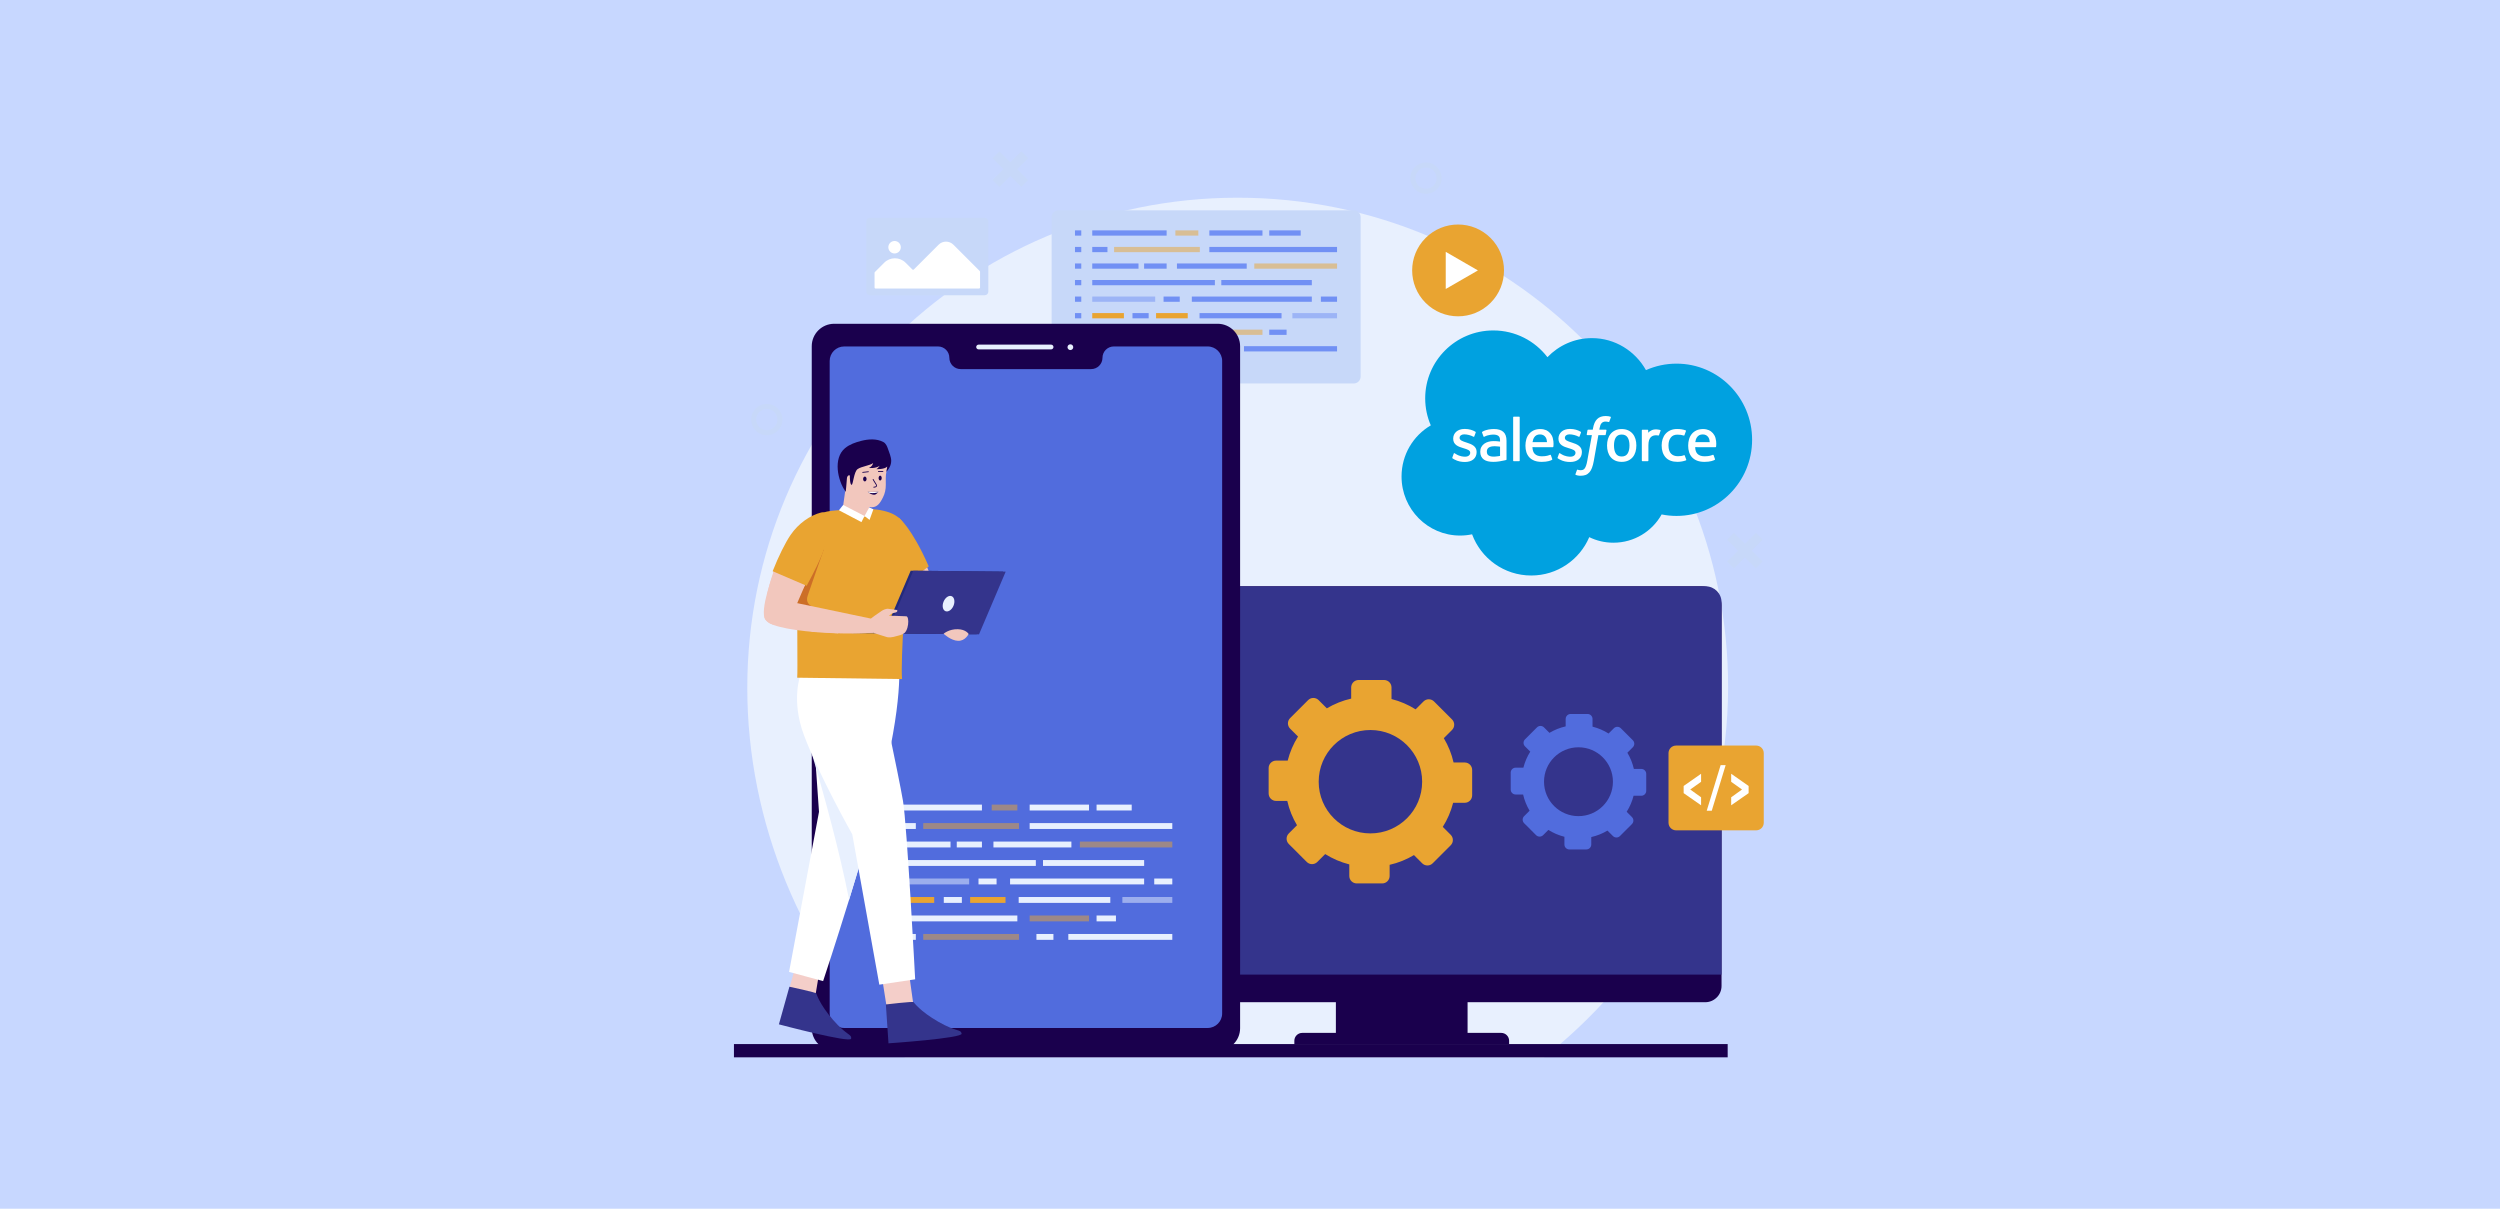 <svg width="1090" height="527" viewBox="0 0 1090 527" fill="none" xmlns="http://www.w3.org/2000/svg">
<g id="rect">
<rect width="1090" height="527" fill="#C7D7FF"/>
<g id="Frame" clip-path="url(#clip0_29_12546)">
<g id="Group">
<g id="obj">
<g id="Group_2">
<path id="Vector" d="M753.454 299.903C753.333 362.631 724.878 416.913 680.218 455.219C677.927 457.19 675.58 459.117 673.201 461H394.491C392.519 459.117 390.581 457.19 388.686 455.219C349.898 415.163 325.816 358.945 325.816 299.903C325.816 181.88 421.547 86.2 539.63 86.2C657.712 86.2 753.685 181.883 753.454 299.906V299.903Z" fill="#E8F0FE"/>
<g id="Group_3">
<path id="Vector_2" d="M639.862 435.775H582.443V451.892H639.862V435.775Z" fill="#1A004D"/>
<path id="Vector_3" d="M750.594 263.985V429.864C750.594 433.788 747.412 436.968 743.486 436.968H478.816C474.894 436.968 471.717 433.791 471.717 429.873V265.193C471.717 259.908 476.002 255.625 481.29 255.625H742.228C746.848 255.625 750.592 259.369 750.592 263.985H750.594Z" fill="#1A004D"/>
<path id="Vector_4" d="M750.59 262.582V424.918H471.709V263.852C471.709 259.312 475.393 255.63 479.936 255.63H743.635C747.477 255.63 750.59 258.743 750.59 262.582Z" fill="#34348C"/>
<path id="Vector_5" d="M742.232 259.99H480.078C477.714 259.99 475.799 261.904 475.799 264.266V416.623C475.799 418.985 477.714 420.899 480.078 420.899H742.232C744.595 420.899 746.511 418.985 746.511 416.623V264.266C746.511 261.904 744.595 259.99 742.232 259.99Z" fill="#34348C"/>
<path id="Vector_6" d="M567.775 450.34H654.532C656.432 450.34 657.974 451.881 657.974 453.779V455.382H564.334V453.779C564.334 451.881 565.876 450.34 567.775 450.34Z" fill="#1A004D"/>
</g>
<g id="Group_4">
<path id="Vector_7" d="M461.516 167.197L590.227 167.197C591.888 167.197 593.234 165.851 593.234 164.191V94.703C593.234 93.043 591.888 91.697 590.227 91.697L461.516 91.697C459.855 91.697 458.509 93.043 458.509 94.703V164.191C458.509 165.851 459.855 167.197 461.516 167.197Z" fill="#C7D8F9"/>
<g id="Group_5">
<g id="Group_6">
<path id="Vector_8" d="M508.651 100.444H476.217V102.732H508.651V100.444Z" fill="#7190F4"/>
<g id="Group_7" opacity="0.5">
<path id="Vector_9" d="M522.474 100.444H512.467V102.732H522.474V100.444Z" fill="#E9A431"/>
</g>
<path id="Vector_10" d="M471.437 100.444H468.691V102.732H471.437V100.444Z" fill="#7190F4"/>
<path id="Vector_11" d="M567.108 100.444H553.393V102.732H567.108V100.444Z" fill="#7190F4"/>
<path id="Vector_12" d="M550.44 100.444H527.277V102.732H550.44V100.444Z" fill="#7190F4"/>
</g>
<g id="Group_8">
<path id="Vector_13" d="M514.443 143.718H512.467H476.217V146.006H512.467H514.443H522.474V143.718H514.443Z" fill="#7190F4"/>
<path id="Vector_14" d="M471.437 143.718H468.691V146.006H471.437V143.718Z" fill="#7190F4"/>
<path id="Vector_15" d="M560.954 143.718H553.393V146.006H560.954V143.718Z" fill="#7190F4"/>
<g id="Group_9" opacity="0.5">
<path id="Vector_16" d="M550.44 143.718H527.277V146.006H550.44V143.718Z" fill="#E9A431"/>
</g>
</g>
<g id="Group_10">
<path id="Vector_17" d="M482.849 107.656H476.217V109.944H482.849V107.656Z" fill="#7190F4"/>
<g id="Group_11" opacity="0.5">
<path id="Vector_18" d="M523.124 107.656H485.746V109.944H523.124V107.656Z" fill="#E9A431"/>
</g>
<path id="Vector_19" d="M471.437 107.656H468.691V109.944H471.437V107.656Z" fill="#7190F4"/>
<path id="Vector_20" d="M582.953 107.656H527.277V109.944H582.953V107.656Z" fill="#7190F4"/>
</g>
<g id="Group_12">
<path id="Vector_21" d="M482.849 150.93H476.217V153.218H482.849V150.93Z" fill="#7190F4"/>
<path id="Vector_22" d="M536.558 150.93H529.926V153.218H536.558V150.93Z" fill="#7190F4"/>
<g id="Group_13" opacity="0.5">
<path id="Vector_23" d="M523.124 150.93H485.746V153.218H523.124V150.93Z" fill="#E9A431"/>
</g>
<path id="Vector_24" d="M471.437 150.93H468.691V153.218H471.437V150.93Z" fill="#7190F4"/>
<path id="Vector_25" d="M582.954 150.93H542.373V153.218H582.954V150.93Z" fill="#7190F4"/>
</g>
<g id="Group_14">
<path id="Vector_26" d="M496.39 114.867H476.217V117.155H496.39V114.867Z" fill="#7190F4"/>
<path id="Vector_27" d="M508.65 114.867H498.828V117.155H508.65V114.867Z" fill="#7190F4"/>
<path id="Vector_28" d="M471.437 114.867H468.691V117.155H471.437V114.867Z" fill="#7190F4"/>
<path id="Vector_29" d="M543.569 114.867H513.146V117.155H543.569V114.867Z" fill="#7190F4"/>
<g id="Group_15" opacity="0.5">
<path id="Vector_30" d="M582.954 114.867H546.871V117.155H582.954V114.867Z" fill="#E9A431"/>
</g>
</g>
<g id="Group_16">
<path id="Vector_31" d="M529.687 122.08H476.217V124.368H529.687V122.08Z" fill="#7190F4"/>
<path id="Vector_32" d="M471.437 122.08H468.691V124.368H471.437V122.08Z" fill="#7190F4"/>
<path id="Vector_33" d="M571.957 122.08H532.486V124.368H571.957V122.08Z" fill="#7190F4"/>
</g>
<g id="Group_17">
<g id="Group_18" opacity="0.5">
<path id="Vector_34" d="M503.665 129.292H476.217V131.58H503.665V129.292Z" fill="#7190F4"/>
</g>
<path id="Vector_35" d="M471.437 129.292H468.691V131.58H471.437V129.292Z" fill="#7190F4"/>
<path id="Vector_36" d="M571.957 129.292H519.635V131.58H571.957V129.292Z" fill="#7190F4"/>
<path id="Vector_37" d="M582.953 129.292H575.9V131.58H582.953V129.292Z" fill="#7190F4"/>
<path id="Vector_38" d="M514.365 129.292H507.312V131.58H514.365V129.292Z" fill="#7190F4"/>
</g>
<g id="Group_19">
<path id="Vector_39" d="M490.022 136.506H476.217V138.794H490.022V136.506Z" fill="#E9A431"/>
<path id="Vector_40" d="M517.854 136.506H504.049V138.794H517.854V136.506Z" fill="#E9A431"/>
<path id="Vector_41" d="M471.437 136.506H468.691V138.794H471.437V136.506Z" fill="#7190F4"/>
<path id="Vector_42" d="M558.753 136.506H522.994V138.794H558.753V136.506Z" fill="#7190F4"/>
<g id="Group_20" opacity="0.5">
<path id="Vector_43" d="M582.952 136.506H563.469V138.794H582.952V136.506Z" fill="#7190F4"/>
</g>
<path id="Vector_44" d="M500.816 136.506H493.764V138.794H500.816V136.506Z" fill="#7190F4"/>
</g>
</g>
</g>
<g id="Group_21">
<path id="Vector_45" d="M765.536 247.828L768.518 244.848L755.995 232.331L753.013 235.312L765.536 247.828Z" fill="#C7D8F9"/>
<path id="Vector_46" d="M753.014 244.849L755.996 247.83L768.519 235.313L765.537 232.333L753.014 244.849Z" fill="#C7D8F9"/>
</g>
<g id="Group_22">
<path id="Vector_47" d="M445.274 81.495L448.256 78.515L435.733 65.999L432.751 68.979L445.274 81.495Z" fill="#C7D8F9"/>
<path id="Vector_48" d="M432.753 78.516L435.734 81.497L448.257 68.98L445.275 66L432.753 78.516Z" fill="#C7D8F9"/>
</g>
<g id="Group_23">
<g id="Group_24">
<g id="Group_25">
<path id="Vector_49" d="M530.897 141.165H363.711C358.305 141.165 353.922 145.546 353.922 150.949V448.305C353.922 453.708 358.305 458.089 363.711 458.089H530.897C536.303 458.089 540.686 453.708 540.686 448.305V150.949C540.686 145.546 536.303 141.165 530.897 141.165Z" fill="#1A004D"/>
<path id="Vector_50" d="M532.857 157.379V441.872C532.857 445.365 530.022 448.197 526.529 448.197H368.079C364.574 448.197 361.738 445.363 361.738 441.872V157.379C361.738 153.887 364.574 151.055 368.079 151.055H408.978C411.706 151.055 413.918 153.266 413.918 155.992C413.918 157.355 414.471 158.591 415.365 159.482C416.26 160.377 417.493 160.929 418.859 160.929H475.743C478.472 160.929 480.682 158.718 480.682 155.992C480.682 154.629 481.235 153.394 482.13 152.5C483.024 151.605 484.258 151.053 485.624 151.053H526.534C530.039 151.053 532.862 153.887 532.862 157.377L532.857 157.379Z" fill="#516CDD"/>
</g>
<path id="Vector_51" d="M458.268 152.341H426.672C426.094 152.341 425.625 151.874 425.625 151.297C425.625 150.72 426.092 150.253 426.672 150.253H458.268C458.845 150.253 459.315 150.72 459.315 151.297C459.315 151.874 458.848 152.341 458.268 152.341Z" fill="#E8F0FE"/>
<path id="Vector_52" d="M466.682 152.625C467.375 152.625 467.937 152.063 467.937 151.37C467.937 150.677 467.375 150.115 466.682 150.115C465.988 150.115 465.426 150.677 465.426 151.37C465.426 152.063 465.988 152.625 466.682 152.625Z" fill="#E8F0FE"/>
</g>
<g id="Group_26" style="mix-blend-mode:screen">
<path id="Vector_53" d="M498.204 246.995H492.18C491.118 242.307 489.312 237.894 486.912 233.873L491.348 229.44C492.914 227.874 492.914 225.333 491.348 223.765L481.636 214.058C480.067 212.492 477.527 212.492 475.958 214.058L471.697 218.317C467.735 215.828 463.349 213.932 458.689 212.75V206.491C458.689 204.276 456.891 202.479 454.675 202.479H440.94C438.723 202.479 436.925 204.276 436.925 206.491V212.521C432.235 213.582 427.815 215.39 423.792 217.773L419.361 213.344C417.793 211.776 415.252 211.776 413.683 213.344L403.972 223.051C402.405 224.617 402.405 227.158 403.972 228.726L408.241 232.994C405.736 236.956 403.853 241.325 402.669 245.984H396.399C394.183 245.984 392.385 247.781 392.385 249.996V263.725C392.385 265.94 394.183 267.737 396.399 267.737H402.443C403.489 272.423 405.296 276.836 407.693 280.855L403.256 285.29C401.689 286.856 401.689 289.397 403.256 290.965L412.967 300.672C414.536 302.24 417.076 302.24 418.645 300.672L422.908 296.411H422.911C426.874 298.901 431.245 300.797 435.908 301.982H435.912V308.238C435.912 310.454 437.71 312.251 439.926 312.251H453.661C455.878 312.251 457.676 310.454 457.676 308.238V302.209H457.68C462.371 301.145 466.79 299.355 470.798 296.957L470.805 296.952L475.238 301.383C476.806 302.951 479.347 302.951 480.915 301.383L490.627 291.676C492.196 290.11 492.196 287.569 490.627 286.001L486.359 281.736C488.865 277.772 490.764 273.401 491.947 268.743H498.197C500.414 268.743 502.212 266.946 502.212 264.731V251.003C502.212 248.788 500.414 246.991 498.197 246.991L498.204 246.995ZM447.298 285.259C431.893 285.259 419.39 272.78 419.39 257.365C419.39 241.95 431.893 229.47 447.298 229.47C462.703 229.47 475.222 241.95 475.222 257.365C475.222 272.78 462.719 285.259 447.298 285.259Z" fill="#516CDD"/>
</g>
</g>
<g id="Group_27">
<g id="Group_28">
<path id="Vector_54" d="M428.125 350.812H391.891V353.369H428.125V350.812Z" fill="#E8F0FE"/>
<g id="Group_29" opacity="0.5">
<path id="Vector_55" d="M443.564 350.812H432.385V353.369H443.564V350.812Z" fill="#E9A431"/>
</g>
<path id="Vector_56" d="M386.549 350.812H383.482V353.369H386.549V350.812Z" fill="#E8F0FE"/>
<path id="Vector_57" d="M493.425 350.812H478.104V353.369H493.425V350.812Z" fill="#E8F0FE"/>
<path id="Vector_58" d="M474.805 350.812H448.93V353.369H474.805V350.812Z" fill="#E8F0FE"/>
</g>
<g id="Group_30">
<path id="Vector_59" d="M434.594 399.156H432.386H391.891V401.712H432.386H434.594H443.565V399.156H434.594Z" fill="#E8F0FE"/>
<path id="Vector_60" d="M386.549 399.156H383.482V401.712H386.549V399.156Z" fill="#E8F0FE"/>
<path id="Vector_61" d="M486.551 399.156H478.104V401.712H486.551V399.156Z" fill="#E8F0FE"/>
<g id="Group_31" opacity="0.5">
<path id="Vector_62" d="M474.805 399.156H448.93V401.712H474.805V399.156Z" fill="#E9A431"/>
</g>
</g>
<g id="Group_32">
<path id="Vector_63" d="M399.3 358.87H391.891V361.427H399.3V358.87Z" fill="#E8F0FE"/>
<g id="Group_33" opacity="0.5">
<path id="Vector_64" d="M444.289 358.87H402.533V361.427H444.289V358.87Z" fill="#E9A431"/>
</g>
<path id="Vector_65" d="M386.549 358.87H383.482V361.427H386.549V358.87Z" fill="#E8F0FE"/>
<path id="Vector_66" d="M511.125 358.87H448.93V361.427H511.125V358.87Z" fill="#E8F0FE"/>
</g>
<g id="Group_34">
<path id="Vector_67" d="M399.3 407.213H391.891V409.77H399.3V407.213Z" fill="#E8F0FE"/>
<path id="Vector_68" d="M459.296 407.213H451.887V409.77H459.296V407.213Z" fill="#E8F0FE"/>
<g id="Group_35" opacity="0.5">
<path id="Vector_69" d="M444.289 407.213H402.533V409.77H444.289V407.213Z" fill="#E9A431"/>
</g>
<path id="Vector_70" d="M386.549 407.213H383.482V409.77H386.549V407.213Z" fill="#E8F0FE"/>
<path id="Vector_71" d="M511.125 407.213H465.791V409.77H511.125V407.213Z" fill="#E8F0FE"/>
</g>
<g id="Group_36">
<path id="Vector_72" d="M414.428 366.927H391.891V369.484H414.428V366.927Z" fill="#E8F0FE"/>
<path id="Vector_73" d="M428.121 366.927H417.148V369.484H428.121V366.927Z" fill="#E8F0FE"/>
<path id="Vector_74" d="M386.549 366.927H383.482V369.484H386.549V366.927Z" fill="#E8F0FE"/>
<path id="Vector_75" d="M467.128 366.927H433.143V369.484H467.128V366.927Z" fill="#E8F0FE"/>
<g id="Group_37" opacity="0.5">
<path id="Vector_76" d="M511.127 366.927H470.818V369.484H511.127V366.927Z" fill="#E9A431"/>
</g>
</g>
<g id="Group_38">
<path id="Vector_77" d="M451.623 374.985H391.891V377.542H451.623V374.985Z" fill="#E8F0FE"/>
<path id="Vector_78" d="M386.549 374.985H383.482V377.542H386.549V374.985Z" fill="#E8F0FE"/>
<path id="Vector_79" d="M498.846 374.985H454.75V377.542H498.846V374.985Z" fill="#E8F0FE"/>
</g>
<g id="Group_39">
<g id="Group_40" opacity="0.5">
<path id="Vector_80" d="M422.553 383.04H391.891V385.597H422.553V383.04Z" fill="#E8F0FE"/>
</g>
<path id="Vector_81" d="M386.549 383.04H383.482V385.597H386.549V383.04Z" fill="#E8F0FE"/>
<path id="Vector_82" d="M498.844 383.04H440.393V385.597H498.844V383.04Z" fill="#E8F0FE"/>
<path id="Vector_83" d="M511.125 383.04H503.248V385.597H511.125V383.04Z" fill="#E8F0FE"/>
<path id="Vector_84" d="M434.504 383.04H426.627V385.597H434.504V383.04Z" fill="#E8F0FE"/>
</g>
<g id="Group_41">
<path id="Vector_85" d="M407.313 391.098H391.891V393.655H407.313V391.098Z" fill="#E9A431"/>
<path id="Vector_86" d="M438.403 391.098H422.98V393.655H438.403V391.098Z" fill="#E9A431"/>
<path id="Vector_87" d="M386.549 391.098H383.482V393.655H386.549V391.098Z" fill="#E8F0FE"/>
<path id="Vector_88" d="M484.091 391.098H444.146V393.655H484.091V391.098Z" fill="#E8F0FE"/>
<g id="Group_42" opacity="0.5">
<path id="Vector_89" d="M511.125 391.098H489.359V393.655H511.125V391.098Z" fill="#E8F0FE"/>
</g>
<path id="Vector_90" d="M419.369 391.098H411.492V393.655H419.369V391.098Z" fill="#E8F0FE"/>
</g>
</g>
<path id="Vector_91" d="M334.322 189.757C330.557 189.757 327.494 186.696 327.494 182.933C327.494 179.17 330.557 176.109 334.322 176.109C338.087 176.109 341.15 179.17 341.15 182.933C341.15 186.696 338.087 189.757 334.322 189.757ZM334.322 178.311C331.773 178.311 329.697 180.385 329.697 182.933C329.697 185.481 331.773 187.555 334.322 187.555C336.871 187.555 338.947 185.483 338.947 182.933C338.947 180.383 336.871 178.311 334.322 178.311Z" fill="#C7D8F9"/>
<path id="Vector_92" d="M621.726 84.493C617.961 84.493 614.898 81.433 614.898 77.669C614.898 73.906 617.961 70.845 621.726 70.845C625.492 70.845 628.554 73.906 628.554 77.669C628.554 81.433 625.492 84.493 621.726 84.493ZM621.726 73.049C619.177 73.049 617.102 75.121 617.102 77.671C617.102 80.221 619.175 82.294 621.726 82.294C624.278 82.294 626.351 80.221 626.351 77.671C626.351 75.121 624.275 73.049 621.726 73.049Z" fill="#C7D8F9"/>
<g id="Group_43">
<path id="Vector_93" d="M638.626 332.447H633.759C632.9 328.659 631.441 325.092 629.502 321.843L633.085 318.263C634.352 316.996 634.352 314.944 633.085 313.678L625.237 305.834C623.97 304.568 621.917 304.568 620.65 305.834L617.208 309.274C614.007 307.263 610.464 305.73 606.699 304.775V299.719C606.699 297.928 605.247 296.477 603.456 296.477H592.358C590.567 296.477 589.115 297.928 589.115 299.719V304.59C585.323 305.449 581.754 306.909 578.502 308.833L574.922 305.255C573.655 303.989 571.601 303.989 570.334 305.255L562.487 313.099C561.22 314.365 561.22 316.417 562.487 317.684L565.937 321.132C563.912 324.332 562.392 327.864 561.433 331.627H556.368C554.577 331.627 553.125 333.079 553.125 334.869V345.961C553.125 347.751 554.577 349.203 556.368 349.203H561.251C562.097 352.99 563.555 356.556 565.492 359.804L561.905 363.389C560.638 364.655 560.638 366.707 561.905 367.974L569.753 375.818C571.02 377.084 573.073 377.084 574.34 375.818L577.784 372.376C580.985 374.388 584.519 375.921 588.286 376.877H588.291V381.933C588.291 383.723 589.743 385.174 591.534 385.174H602.632C604.423 385.174 605.875 383.723 605.875 381.933V377.062H605.879C609.671 376.203 613.24 374.756 616.479 372.818L616.484 372.814L620.066 376.394C621.333 377.661 623.386 377.661 624.653 376.394L632.501 368.55C633.768 367.284 633.768 365.232 632.501 363.966L629.053 360.519C631.078 357.317 632.611 353.785 633.567 350.02H638.617C640.408 350.02 641.86 348.568 641.86 346.778V335.686C641.86 333.896 640.408 332.444 638.617 332.444L638.626 332.447ZM597.494 363.364C585.046 363.364 574.944 353.281 574.944 340.826C574.944 328.37 585.046 318.287 597.494 318.287C609.942 318.287 620.057 328.37 620.057 340.826C620.057 353.281 609.955 363.364 597.494 363.364Z" fill="#E9A431"/>
<path id="Vector_94" d="M715.604 335.246H712.363C711.79 332.724 710.819 330.348 709.53 328.185L711.916 325.801C712.76 324.957 712.76 323.59 711.916 322.746L706.69 317.523C705.846 316.679 704.478 316.679 703.634 317.523L701.341 319.815C699.21 318.476 696.848 317.457 694.341 316.82V313.453C694.341 312.262 693.374 311.295 692.182 311.295H684.792C683.6 311.295 682.633 312.262 682.633 313.453V316.697C680.108 317.27 677.731 318.241 675.565 319.522L673.181 317.14C672.337 316.296 670.969 316.296 670.125 317.14L664.899 322.363C664.055 323.206 664.055 324.574 664.899 325.417L667.197 327.714C665.849 329.846 664.835 332.198 664.198 334.704H660.825C659.631 334.704 658.666 335.671 658.666 336.862V344.248C658.666 345.439 659.633 346.406 660.825 346.406H664.077C664.641 348.927 665.613 351.303 666.902 353.466L664.513 355.853C663.67 356.696 663.67 358.064 664.513 358.907L669.739 364.131C670.583 364.974 671.952 364.974 672.795 364.131L675.089 361.838C677.222 363.179 679.575 364.199 682.082 364.835H682.084V368.203C682.084 369.394 683.051 370.361 684.243 370.361H691.633C692.827 370.361 693.792 369.394 693.792 368.203V364.959H693.794C696.319 364.386 698.697 363.424 700.854 362.133H700.856L703.242 364.516C704.086 365.36 705.454 365.36 706.298 364.516L711.524 359.293C712.368 358.449 712.368 357.082 711.524 356.238L709.228 353.944C710.576 351.81 711.597 349.458 712.236 346.952H715.598C716.79 346.952 717.757 345.985 717.757 344.794V337.408C717.757 336.217 716.79 335.25 715.598 335.25L715.604 335.246ZM688.211 355.835C679.923 355.835 673.194 349.119 673.194 340.826C673.194 332.532 679.923 325.816 688.211 325.816C696.5 325.816 703.238 332.532 703.238 340.826C703.238 349.119 696.509 355.835 688.211 355.835Z" fill="#516CDD"/>
</g>
<g id="Group_44">
<g id="Group_45">
<path id="Vector_95" d="M376.248 285.33C361.852 282.718 365.992 297.415 366.117 309.582C367.003 328.844 358.966 351.872 365.811 356.025C384.272 366.163 393.296 295.198 388.513 290.851C386.255 288.849 380.943 286.832 376.248 285.33Z" fill="#F4CEC9"/>
<g id="Group_46">
<path id="Vector_96" d="M372.451 353.155C360.585 340.502 348.013 406.751 347.881 426.05C347.749 445.347 354.301 433.535 363.187 404.427C372.072 375.32 377.12 358.134 372.451 353.155Z" fill="#F4CEC9"/>
<path id="Vector_97" d="M346.153 423.769L344.271 430.606L355.649 433.249L356.77 426.482L346.153 423.769Z" fill="#F4CEC9"/>
<path id="Vector_98" d="M355.928 433.159C355.928 433.159 357.202 437.768 363.221 444.68C369.24 451.593 371.377 450.813 371.104 452.865C370.831 454.92 339.598 446.616 339.598 446.616L344.185 430.212C344.185 430.212 356.018 432.725 355.928 433.159Z" fill="#34348C"/>
</g>
<path id="Vector_99" d="M344.033 423.751L358.885 427.755C358.885 427.755 358.907 427.702 358.927 427.607C359.476 425.964 364.429 411.003 370.205 392.272C372.946 383.402 375.866 373.688 378.584 364.144C380.576 357.17 382.464 350.29 384.097 343.884C385.194 339.575 386.172 335.477 386.996 331.727C394.481 297.666 391.559 285.193 391.559 285.193L352.802 292.295L354.532 317.148L354.596 318.159L355.375 329.359L355.743 334.68L357.083 353.979L344.033 423.753V423.751Z" fill="white"/>
<path id="Vector_100" d="M354.078 329.073C354.078 329.073 354.71 331.139 355.744 334.677C358.916 345.58 365.925 370.466 370.206 392.274C372.947 383.404 375.866 373.69 378.585 364.146C373.22 351.935 364.165 331.055 363.596 331.055C362.995 331.055 357.841 329.916 355.374 329.359C354.583 329.19 354.078 329.075 354.078 329.075V329.073Z" fill="#E8F0FE"/>
</g>
<g id="Group_47">
<path id="Vector_101" d="M358.631 295.306C344.618 299.556 355.211 310.67 361.05 321.374C370.903 338.011 374.604 362.041 382.637 362.598C403.801 363.153 378.416 296.263 372.121 294.599C369.173 293.857 363.506 294.495 358.631 295.306Z" fill="#F4CEC9"/>
<g id="Group_48">
<path id="Vector_102" d="M386.38 352.552C370.931 344.428 381.143 410.974 387.457 429.224C394.979 450.965 396.186 437.858 394.723 403.903C393.417 373.585 392.458 355.747 386.38 352.552Z" fill="#F4CEC9"/>
<path id="Vector_103" d="M384.705 427.14L386.457 438.283L398.105 437.116L396.554 425.98L384.705 427.14Z" fill="#F4CEC9"/>
<path id="Vector_104" d="M398.338 436.942C398.338 436.942 401.081 440.879 409.083 445.468C417.085 450.056 418.848 448.631 419.275 450.657C419.703 452.683 387.377 454.891 387.377 454.891L386.242 437.939C386.242 437.939 398.278 436.504 398.338 436.944V436.942Z" fill="#34348C"/>
</g>
<path id="Vector_105" d="M349.064 294.052C349.064 294.052 344.739 305.072 350.509 320.489C357.108 338.115 371.59 363.756 371.59 363.756L383.384 429.314L399.009 426.984C399.009 426.984 395.471 359.68 393.702 349.189C391.932 338.701 382.498 294.414 382.498 294.414L349.062 294.052H349.064Z" fill="white"/>
</g>
<g id="Group_49">
<path id="Vector_106" d="M388.187 224.641C396.799 224.573 414.11 266.898 408.17 268.034C400.375 274.004 374.388 227.531 388.187 224.641Z" fill="#F2C7BD"/>
<path id="Vector_107" d="M391.837 225.672C391.837 225.672 397.554 230.061 404.926 246.944L390.306 257.737L380.18 246.156L391.837 225.672Z" fill="#E9A431"/>
<g id="Group_50">
<path id="Vector_108" d="M366.916 225.434L373.999 230.682L379.001 226.172L378.963 219.411L368.861 211.587L368.692 212.794L368.187 216.39L366.916 225.434Z" fill="#F2C7BD"/>
<g id="Group_51" style="mix-blend-mode:multiply" opacity="0.5">
<path id="Vector_109" d="M368.555 214.034C371.34 219.484 377.729 222.138 378.98 222.512L378.972 221.094L369.551 212.84C369.551 212.84 369.183 212.794 368.691 212.794L368.555 214.034Z" fill="#F2C7BD"/>
</g>
<path id="Vector_110" d="M368.005 213.012C368.005 213.012 369.891 217.154 374.238 219.242C376.278 220.222 378.591 221.552 380.94 221.076C383.013 220.658 384.097 218.585 384.974 216.87C385.827 215.199 386.217 213.318 386.208 211.444C386.199 209.422 386.08 207.467 386.505 205.476C386.84 203.904 387.331 201.937 386.384 200.477C385.155 198.586 375.648 196.278 375.648 196.278L370.076 199.389L365.865 202.206L368.005 213.007V213.012Z" fill="#F2C7BD"/>
<g id="Group_52">
<g id="Group_53">
<path id="Vector_111" d="M384.426 208.451C384.421 209.035 384.113 209.506 383.738 209.504C383.364 209.502 383.064 209.024 383.068 208.44C383.071 208.147 383.15 207.885 383.273 207.694C383.397 207.504 383.569 207.386 383.756 207.388C384.13 207.39 384.43 207.868 384.426 208.451Z" fill="#1A004D"/>
<path id="Vector_112" d="M377.822 208.846C377.818 209.429 377.476 209.9 377.057 209.896C376.641 209.892 376.306 209.416 376.311 208.832C376.313 208.54 376.399 208.277 376.538 208.086C376.676 207.896 376.866 207.78 377.075 207.78C377.492 207.784 377.826 208.26 377.822 208.843V208.846Z" fill="#1A004D"/>
</g>
<path id="Vector_113" d="M376.143 206.139C376.143 206.139 376.157 206.139 376.165 206.139L378.64 205.866C378.743 205.855 378.818 205.76 378.807 205.657C378.796 205.553 378.701 205.479 378.598 205.49L376.124 205.763C376.02 205.774 375.945 205.868 375.956 205.972C375.967 206.069 376.049 206.141 376.143 206.141V206.139Z" fill="#1A004D"/>
<path id="Vector_114" d="M382.983 205.771H382.985L384.959 205.738C385.065 205.738 385.149 205.65 385.146 205.545C385.146 205.441 385.054 205.364 384.952 205.357L382.978 205.39C382.873 205.39 382.789 205.479 382.791 205.584C382.791 205.688 382.877 205.771 382.981 205.771H382.983Z" fill="#1A004D"/>
<path id="Vector_115" d="M380.951 212.605H380.957C381.68 212.58 382.112 212.4 382.279 212.05C382.528 211.528 382.037 210.878 381.876 210.662C381.607 210.305 380.847 208.951 380.841 208.938C380.79 208.845 380.673 208.815 380.583 208.865C380.492 208.916 380.459 209.033 380.51 209.123C380.543 209.18 381.292 210.513 381.574 210.889C382 211.453 382.006 211.741 381.938 211.884C381.841 212.089 381.497 212.206 380.946 212.224C380.843 212.228 380.759 212.314 380.763 212.42C380.768 212.521 380.852 212.602 380.953 212.602L380.951 212.605Z" fill="#1A004D"/>
<path id="Vector_116" d="M378.291 214.399C378.291 214.399 378.496 214.609 378.842 214.855C379.351 215.223 380.166 215.679 381.116 215.716C381.794 215.747 382.455 215.067 382.786 214.67C382.922 214.503 383.002 214.386 383.002 214.386C383.002 214.386 382.565 214.417 381.942 214.448C381.265 214.479 380.371 214.505 379.589 214.494C379.08 214.488 378.617 214.457 378.291 214.404V214.399Z" fill="#1A004D"/>
<path id="Vector_117" d="M378.291 214.399C378.291 214.399 378.496 214.609 378.842 214.855C380.801 215.232 382.334 214.818 382.786 214.67C382.922 214.503 383.002 214.386 383.002 214.386C383.002 214.386 382.565 214.417 381.942 214.448C381.265 214.479 380.371 214.505 379.589 214.494C379.08 214.488 378.617 214.457 378.291 214.404V214.399Z" fill="white"/>
</g>
<path id="Vector_118" d="M380.68 201.889C380.68 201.889 380.402 203.378 378.844 204.034C378.844 204.034 381.788 204.38 383.553 203.065C383.553 203.065 382.722 204.344 382.03 204.554C382.03 204.554 385.701 204.728 386.877 203.378L386.461 205.696C386.461 205.696 388.607 203.552 388.572 200.955C388.548 199.114 387.719 197.423 387.155 195.708C386.785 194.582 386.241 193.309 385.137 192.722C382.196 191.156 378.622 191.42 375.496 192.219C373.008 192.856 370.444 193.726 368.441 195.39C363.129 199.81 365.18 209.572 368.745 214.461C368.745 214.461 369.185 209.986 369.254 208.601C369.322 207.218 370.569 206.87 370.534 207.529C370.499 208.187 370.607 211.418 371.298 211.382C371.99 211.347 372.259 205.696 373.922 204.521C375.584 203.345 379.329 202.997 380.678 201.889H380.68Z" fill="#1A004D"/>
</g>
<path id="Vector_119" d="M347.574 295.475L393.287 296.072C392.604 286.526 395.14 255.26 395.453 246.733C395.449 246.724 395.453 246.72 395.453 246.713C395.462 246.414 395.473 246.112 395.482 245.817C395.709 238.929 395.667 233.313 395.083 231.226C394.27 228.319 392.919 226.192 390.258 224.606C387.372 222.888 383.313 222.173 380.044 221.97C378.719 229.446 368.388 222.184 368.388 222.184C368.388 222.184 365.921 222.441 364.145 222.565C359.976 222.847 352.814 224.245 351.41 230.429C350.732 233.419 349.956 241.219 349.13 250.041C348.667 255.02 348.194 260.333 347.715 265.295C347.427 268.263 347.852 292.901 347.572 295.471L347.574 295.475Z" fill="#E9A431"/>
<g id="Group_54">
<path id="Vector_120" d="M414.399 274.343L371.107 273.912L371.086 276.024L414.378 276.454L414.399 274.343Z" fill="#444A7C"/>
<path id="Vector_121" d="M425.712 276.557L385.426 276.16L397.063 248.823L437.347 249.222L425.712 276.557Z" fill="#232A7C"/>
<path id="Vector_122" d="M426.849 276.568L386.562 276.171L398.2 248.834L438.484 249.233L426.849 276.568Z" fill="#34348C"/>
<path id="Vector_123" d="M415.736 264.097C414.991 265.903 413.416 266.966 412.217 266.473C411.019 265.98 410.655 264.115 411.4 262.309C412.145 260.503 413.72 259.439 414.919 259.933C416.115 260.426 416.481 262.291 415.736 264.097Z" fill="#E8F0FE"/>
</g>
<path id="Vector_124" d="M378.989 221.239L376.938 224.983L379.123 226.685L380.791 222.065" fill="white"/>
<path id="Vector_125" d="M376.938 224.983L367.614 220.16L365.768 222.477L375.596 227.643L376.938 224.983Z" fill="white"/>
<path id="Vector_126" d="M359.211 239.442C359.211 239.442 352.874 257.497 352.162 259.677C351.451 261.855 351.863 263.626 355.093 264.976C358.323 266.325 350.039 268.869 349.875 268.387C349.712 267.904 338.943 258.625 339.584 258.056C340.225 257.488 359.211 239.442 359.211 239.442Z" fill="#CC6E27"/>
<path id="Vector_127" d="M356.273 227.586C362.048 233.972 341.247 275.759 336.448 272.08C326.805 270.225 344.942 219.2 356.273 227.586Z" fill="#F2C7BD"/>
<path id="Vector_128" d="M337.61 248.968C337.61 248.968 330.78 266.403 333.783 270.25C336.786 274.099 365.384 276.143 365.384 276.143L366.562 268.292C366.562 268.292 346.674 263.533 346.612 263.231C346.55 262.93 351.395 254.326 351.395 254.326L337.607 248.968H337.61Z" fill="#F2C7BD"/>
<path id="Vector_129" d="M333.18 268.29C333.207 269.664 334.064 270.904 335.26 271.584C344.619 276.896 385.904 277.338 384.727 274.445C384.773 272.227 332.982 257.944 333.18 268.29Z" fill="#F2C7BD"/>
<path id="Vector_130" d="M379.705 269.706L347.584 262.974L351.157 254.689L337.297 249.193L334.512 268.114L354.372 275.539L380.797 275.944L380.804 269.686L379.705 269.706Z" fill="#F2C7BD"/>
<path id="Vector_131" d="M393.619 276.435L392.248 276.977C390.281 277.437 388.836 278.162 386.831 277.812L386.141 277.6L380.798 275.942L380.492 270.177L379.703 269.704L381.386 268.435L381.404 268.424L384.42 266.352C385.198 265.837 386.081 265.495 387.007 265.401L391.118 265.962C391.118 265.962 391.896 266.964 389.56 267.253C388.948 267.33 388.179 267.937 387.589 268.475L388.626 268.484L389.917 268.499L395.163 268.702C396.62 268.827 396.245 275.57 393.617 276.433L393.619 276.435Z" fill="#F2C7BD"/>
<path id="Vector_132" d="M351.703 255.412V255.403C354.609 250.039 358.257 242.932 359.214 239.446C359.214 239.446 365.583 226.165 360.778 224.009C360.135 223.723 358.78 223.258 358.121 223.426C353.223 224.644 348.125 228.215 344.703 233.223C342.418 236.555 339.389 242.657 336.884 249.037C336.884 249.037 336.875 249.045 336.875 249.054L351.705 255.412H351.703Z" fill="#E9A431"/>
<path id="Vector_133" d="M411.422 276.305C411.422 276.305 414.52 279.303 417.717 279.402C420.914 279.501 422.313 276.405 422.313 276.405C422.313 276.405 421.187 274.425 417.615 274.332C413.744 274.233 411.42 276.305 411.42 276.305H411.422Z" fill="#F2C7BD"/>
</g>
</g>
<path id="Vector_134" d="M753.267 455.219H320V461H753.267V455.219Z" fill="#1A004D"/>
<g id="Group_55">
<path id="Vector_135" d="M765.686 325.061H730.782C728.952 325.061 727.469 326.543 727.469 328.373V358.716C727.469 360.545 728.952 362.028 730.782 362.028H765.686C767.516 362.028 769 360.545 769 358.716V328.373C769 326.543 767.516 325.061 765.686 325.061Z" fill="#E9A431"/>
<g id="Group_56">
<path id="Vector_136" d="M741.674 351.107L734.07 345.809V342.68L741.674 337.357V340.87L736.948 344.226L741.674 347.617V351.105V351.107Z" fill="white"/>
<path id="Vector_137" d="M744.133 353.481L750.19 333.607H752.384L746.327 353.481H744.133Z" fill="white"/>
<path id="Vector_138" d="M754.795 351.107V347.619L759.521 344.228L754.795 340.872V337.359L762.398 342.682V345.811L754.795 351.109V351.107Z" fill="white"/>
</g>
</g>
<g id="Group_57">
<path id="Vector_139" d="M649.881 132.051C657.699 124.236 657.699 111.566 649.881 103.751C642.062 95.936 629.386 95.936 621.567 103.751C613.748 111.566 613.748 124.236 621.567 132.051C629.386 139.865 642.062 139.865 649.881 132.051Z" fill="#E9A431"/>
<path id="Vector_140" d="M644.368 117.902L630.342 109.807V125.995L644.368 117.902Z" fill="white"/>
</g>
<g id="Group_58">
<path id="Vector_141" d="M429.334 94.954H379.279C378.407 94.954 377.701 95.659 377.701 96.53V127.149C377.701 128.02 378.407 128.725 379.279 128.725H429.334C430.205 128.725 430.912 128.02 430.912 127.149V96.53C430.912 95.659 430.205 94.954 429.334 94.954Z" fill="#C7D8F9"/>
<g id="Group_59">
<path id="Vector_142" d="M381.426 118.629L385.518 114.539C388.091 111.967 392.262 111.967 394.833 114.539L397.816 117.521C397.977 117.682 398.239 117.682 398.4 117.521L409.249 106.678C411.022 104.905 413.895 104.905 415.669 106.678L427.185 118.188C427.262 118.265 427.306 118.371 427.306 118.481V125.383C427.306 125.612 427.121 125.797 426.892 125.797H381.721C381.492 125.797 381.307 125.612 381.307 125.383L381.303 118.922C381.303 118.811 381.347 118.706 381.424 118.629H381.426Z" fill="white"/>
<path id="Vector_143" d="M391.96 109.714C393.022 108.652 393.022 106.93 391.96 105.868C390.897 104.806 389.174 104.806 388.112 105.868C387.049 106.93 387.049 108.652 388.112 109.714C389.174 110.776 390.897 110.776 391.96 109.714Z" fill="white"/>
</g>
</g>
</g>
</g>
</g>
<g id="Salesforce logo" clip-path="url(#clip1_29_12546)">
<path id="Vector_144" d="M674.678 155.728C679.607 150.598 686.47 147.417 694.06 147.417C704.15 147.417 712.953 153.036 717.641 161.377C721.714 159.559 726.224 158.548 730.968 158.548C749.166 158.548 763.919 173.411 763.919 191.745C763.919 210.08 749.166 224.943 730.968 224.943C728.788 224.944 726.614 224.728 724.477 224.297C720.349 231.651 712.482 236.62 703.453 236.62C699.673 236.62 696.098 235.748 692.915 234.198C688.73 244.029 678.98 250.922 667.617 250.922C655.783 250.922 645.698 243.444 641.827 232.956C640.135 233.315 638.382 233.502 636.584 233.502C622.494 233.502 611.072 221.977 611.072 207.758C611.072 198.229 616.204 189.909 623.829 185.458C622.259 181.85 621.386 177.869 621.386 173.683C621.386 157.331 634.679 144.075 651.074 144.075C660.7 144.075 669.254 148.646 674.678 155.728" fill="#00A1E0"/>
<path id="Vector_145" d="M633.216 199.484C633.12 199.734 633.251 199.787 633.282 199.83C633.569 200.039 633.861 200.189 634.155 200.356C635.714 201.183 637.186 201.424 638.725 201.424C641.86 201.424 643.807 199.758 643.807 197.077V197.025C643.807 194.546 641.61 193.646 639.548 192.996L639.28 192.909C637.725 192.404 636.384 191.969 636.384 190.947V190.893C636.384 190.019 637.168 189.375 638.383 189.375C639.733 189.375 641.335 189.823 642.367 190.393C642.367 190.393 642.67 190.588 642.781 190.295C642.842 190.138 643.365 188.734 643.419 188.581C643.478 188.416 643.373 188.294 643.267 188.229C642.089 187.514 640.46 187.024 638.775 187.024L638.461 187.027C635.592 187.027 633.589 188.758 633.589 191.239V191.291C633.589 193.907 635.798 194.755 637.869 195.346L638.202 195.448C639.711 195.911 641.011 196.31 641.011 197.371V197.423C641.011 198.393 640.166 199.115 638.803 199.115C638.274 199.115 636.587 199.104 634.764 197.953C634.544 197.825 634.416 197.732 634.246 197.629C634.157 197.573 633.932 197.475 633.835 197.771L633.216 199.484V199.484ZM679.116 199.484C679.02 199.734 679.151 199.787 679.181 199.83C679.469 200.039 679.761 200.189 680.054 200.356C681.614 201.183 683.085 201.424 684.625 201.424C687.76 201.424 689.706 199.758 689.706 197.077V197.025C689.706 194.546 687.51 193.646 685.448 192.996L685.18 192.909C683.625 192.404 682.284 191.969 682.284 190.947V190.893C682.284 190.019 683.068 189.375 684.283 189.375C685.633 189.375 687.235 189.823 688.267 190.393C688.267 190.393 688.57 190.588 688.681 190.295C688.742 190.138 689.264 188.734 689.319 188.581C689.378 188.416 689.273 188.294 689.167 188.229C687.988 187.514 686.36 187.024 684.675 187.024L684.361 187.027C681.491 187.027 679.488 188.758 679.488 191.239V191.291C679.488 193.907 681.698 194.755 683.769 195.346L684.102 195.448C685.611 195.911 686.913 196.31 686.913 197.371V197.423C686.913 198.393 686.066 199.115 684.703 199.115C684.174 199.115 682.487 199.104 680.664 197.953C680.444 197.825 680.313 197.736 680.148 197.629C680.091 197.592 679.826 197.49 679.734 197.771L679.116 199.484V199.484ZM710.451 194.232C710.451 195.748 710.167 196.942 709.61 197.786C709.059 198.621 708.225 199.027 707.063 199.027C705.898 199.027 705.068 198.623 704.526 197.786C703.977 196.944 703.699 195.748 703.699 194.232C703.699 192.719 703.977 191.527 704.526 190.692C705.068 189.866 705.898 189.464 707.063 189.464C708.225 189.464 709.059 189.866 709.612 190.692C710.168 191.527 710.451 192.719 710.451 194.232H710.451ZM713.068 191.423C712.811 190.555 712.41 189.79 711.877 189.153C711.343 188.513 710.668 188 709.867 187.626C709.068 187.254 708.123 187.065 707.063 187.065C706 187.065 705.055 187.254 704.256 187.626C703.455 188 702.78 188.513 702.244 189.153C701.713 189.792 701.312 190.558 701.053 191.423C700.799 192.286 700.67 193.23 700.67 194.232C700.67 195.235 700.799 196.181 701.053 197.042C701.312 197.907 701.711 198.673 702.247 199.312C702.78 199.951 703.457 200.462 704.256 200.826C705.057 201.189 706 201.374 707.063 201.374C708.123 201.374 709.066 201.189 709.867 200.826C710.666 200.462 711.343 199.951 711.877 199.312C712.41 198.675 712.811 197.91 713.068 197.042C713.325 196.179 713.453 195.233 713.453 194.232C713.453 193.232 713.324 192.286 713.068 191.423" fill="white"/>
<path id="Vector_146" fill-rule="evenodd" clip-rule="evenodd" d="M734.558 198.623C734.471 198.368 734.225 198.464 734.225 198.464C733.844 198.61 733.439 198.745 733.008 198.812C732.57 198.88 732.089 198.914 731.573 198.914C730.306 198.914 729.3 198.538 728.579 197.794C727.857 197.051 727.452 195.848 727.456 194.222C727.46 192.741 727.817 191.628 728.46 190.779C729.098 189.936 730.069 189.503 731.364 189.503C732.444 189.503 733.267 189.627 734.129 189.899C734.129 189.899 734.336 189.988 734.434 189.718C734.663 189.083 734.833 188.629 735.076 187.931C735.146 187.733 734.976 187.648 734.915 187.624C734.576 187.492 733.774 187.276 733.169 187.185C732.603 187.098 731.941 187.052 731.205 187.052C730.106 187.052 729.126 187.239 728.288 187.613C727.452 187.985 726.742 188.498 726.18 189.138C725.618 189.777 725.192 190.542 724.906 191.408C724.623 192.271 724.48 193.219 724.48 194.222C724.48 196.39 725.065 198.142 726.221 199.425C727.38 200.713 729.119 201.367 731.388 201.367C732.729 201.367 734.106 201.095 735.094 200.706C735.094 200.706 735.283 200.615 735.201 200.395L734.558 198.623V198.623ZM739.137 192.781C739.261 191.939 739.495 191.239 739.854 190.693C740.396 189.865 741.223 189.41 742.386 189.41C743.549 189.41 744.317 189.867 744.868 190.693C745.234 191.239 745.393 191.97 745.456 192.781H739.137V192.781ZM747.949 190.93C747.727 190.093 747.176 189.247 746.815 188.86C746.244 188.247 745.687 187.819 745.134 187.579C744.411 187.271 743.544 187.066 742.595 187.066C741.489 187.066 740.485 187.251 739.671 187.634C738.854 188.016 738.168 188.538 737.631 189.189C737.093 189.836 736.688 190.608 736.431 191.485C736.172 192.357 736.041 193.307 736.041 194.31C736.041 195.329 736.176 196.28 736.444 197.134C736.714 197.995 737.145 198.754 737.729 199.383C738.31 200.015 739.059 200.511 739.956 200.857C740.847 201.201 741.929 201.379 743.172 201.377C745.73 201.368 747.078 200.798 747.633 200.492C747.731 200.437 747.825 200.342 747.707 200.068L747.128 198.448C747.041 198.206 746.795 198.295 746.795 198.295C746.161 198.53 745.26 198.952 743.159 198.948C741.785 198.946 740.766 198.541 740.128 197.908C739.473 197.26 739.153 196.308 739.096 194.964L747.956 194.973C747.956 194.973 748.188 194.968 748.212 194.742C748.221 194.647 748.517 192.924 747.949 190.93V190.93ZM668.186 192.781C668.312 191.939 668.543 191.239 668.902 190.693C669.444 189.865 670.272 189.41 671.434 189.41C672.597 189.41 673.366 189.867 673.919 190.693C674.282 191.239 674.441 191.97 674.504 192.781H668.186ZM676.995 190.93C676.773 190.093 676.225 189.247 675.863 188.86C675.293 188.247 674.735 187.819 674.182 187.579C673.459 187.271 672.593 187.066 671.643 187.066C670.54 187.066 669.534 187.251 668.719 187.634C667.903 188.016 667.217 188.538 666.679 189.189C666.141 189.836 665.736 190.608 665.48 191.485C665.222 192.357 665.09 193.307 665.09 194.31C665.09 195.329 665.225 196.28 665.493 197.134C665.763 197.995 666.194 198.754 666.777 199.383C667.359 200.015 668.107 200.511 669.005 200.857C669.895 201.201 670.977 201.379 672.221 201.377C674.779 201.368 676.127 200.798 676.682 200.492C676.78 200.437 676.873 200.342 676.756 200.068L676.179 198.448C676.089 198.206 675.843 198.295 675.843 198.295C675.21 198.53 674.311 198.952 672.205 198.948C670.833 198.946 669.814 198.541 669.177 197.908C668.521 197.26 668.201 196.308 668.144 194.964L677.004 194.973C677.004 194.973 677.237 194.968 677.261 194.742C677.27 194.647 677.566 192.924 676.995 190.93" fill="white"/>
<path id="Vector_147" d="M649.036 198.575C648.689 198.298 648.642 198.229 648.524 198.05C648.35 197.779 648.26 197.392 648.26 196.9C648.26 196.122 648.518 195.563 649.051 195.187C649.044 195.189 649.813 194.523 651.62 194.547C652.889 194.565 654.024 194.752 654.024 194.752V198.775H654.026C654.026 198.775 652.9 199.016 651.633 199.092C649.83 199.201 649.029 198.572 649.036 198.575H649.036ZM652.561 192.358C652.201 192.332 651.736 192.316 651.178 192.316C650.418 192.316 649.684 192.412 648.996 192.597C648.304 192.782 647.681 193.071 647.146 193.454C646.611 193.835 646.171 194.334 645.861 194.913C645.547 195.495 645.389 196.183 645.389 196.952C645.389 197.735 645.524 198.416 645.794 198.972C646.064 199.531 646.453 199.997 646.95 200.355C647.442 200.714 648.049 200.977 648.755 201.136C649.449 201.295 650.238 201.375 651.1 201.375C652.008 201.375 652.914 201.301 653.791 201.151C654.66 201.004 655.726 200.788 656.023 200.721C656.317 200.651 656.643 200.562 656.643 200.562C656.863 200.508 656.846 200.273 656.846 200.273L656.841 192.181C656.841 190.407 656.367 189.092 655.433 188.276C654.503 187.463 653.133 187.052 651.363 187.052C650.699 187.052 649.63 187.143 648.99 187.271C648.99 187.271 647.054 187.645 646.257 188.267C646.257 188.267 646.083 188.376 646.179 188.62L646.806 190.303C646.885 190.52 647.096 190.446 647.096 190.446C647.096 190.446 647.163 190.42 647.241 190.374C648.946 189.448 651.102 189.476 651.102 189.476C652.06 189.476 652.796 189.668 653.292 190.048C653.776 190.418 654.022 190.977 654.022 192.155V192.529C653.26 192.421 652.561 192.358 652.561 192.358" fill="white"/>
<path id="Vector_148" fill-rule="evenodd" clip-rule="evenodd" d="M724.016 187.798C724.084 187.598 723.942 187.502 723.884 187.481C723.733 187.422 722.98 187.263 722.399 187.226C721.286 187.159 720.668 187.346 720.115 187.594C719.566 187.842 718.957 188.242 718.617 188.696V187.62C718.617 187.47 718.51 187.35 718.362 187.35H716.091C715.943 187.35 715.836 187.47 715.836 187.62V200.817C715.836 200.965 715.958 201.087 716.106 201.087H718.434C718.582 201.087 718.702 200.965 718.702 200.817V194.224C718.702 193.339 718.8 192.456 718.996 191.901C719.187 191.353 719.448 190.914 719.771 190.599C720.095 190.286 720.463 190.066 720.866 189.942C721.278 189.816 721.732 189.775 722.055 189.775C722.518 189.775 723.028 189.894 723.028 189.894C723.198 189.914 723.294 189.809 723.35 189.655C723.503 189.251 723.934 188.04 724.016 187.798V187.798ZM702.169 181.682C701.886 181.595 701.629 181.536 701.294 181.473C700.954 181.412 700.549 181.382 700.09 181.382C698.487 181.382 697.224 181.834 696.338 182.725C695.456 183.613 694.858 184.963 694.557 186.74L694.448 187.338H692.436C692.436 187.338 692.193 187.329 692.14 187.594L691.811 189.436C691.788 189.61 691.864 189.721 692.099 189.721H694.056L692.071 200.794C691.916 201.685 691.737 202.418 691.539 202.974C691.346 203.523 691.156 203.933 690.921 204.234C690.695 204.521 690.481 204.734 690.111 204.858C689.806 204.96 689.453 205.008 689.068 205.008C688.855 205.008 688.569 204.973 688.358 204.929C688.149 204.888 688.038 204.842 687.879 204.775C687.879 204.775 687.651 204.688 687.559 204.916C687.487 205.106 686.965 206.539 686.902 206.715C686.841 206.891 686.928 207.028 687.039 207.069C687.3 207.161 687.494 207.221 687.849 207.306C688.341 207.421 688.757 207.428 689.146 207.428C689.961 207.428 690.706 207.313 691.322 207.091C691.94 206.867 692.48 206.478 692.959 205.951C693.475 205.382 693.799 204.786 694.109 203.97C694.415 203.166 694.679 202.166 694.888 201L696.885 189.721H699.802C699.802 189.721 700.048 189.73 700.098 189.462L700.429 187.622C700.451 187.446 700.377 187.338 700.14 187.338H697.307C697.322 187.274 697.451 186.279 697.775 185.341C697.914 184.943 698.176 184.619 698.396 184.398C698.613 184.18 698.864 184.026 699.138 183.937C699.419 183.845 699.739 183.802 700.09 183.802C700.355 183.802 700.619 183.832 700.817 183.874C701.091 183.932 701.198 183.963 701.27 183.984C701.559 184.072 701.599 183.987 701.655 183.848L702.332 181.99C702.402 181.79 702.23 181.706 702.169 181.682V181.682ZM662.591 200.818C662.591 200.966 662.484 201.085 662.336 201.085H659.987C659.839 201.085 659.734 200.966 659.734 200.818V181.934C659.734 181.786 659.839 181.667 659.987 181.667H662.336C662.484 181.667 662.591 181.786 662.591 181.934V200.818Z" fill="white"/>
</g>
</g>
</g>
<defs>
<clipPath id="clip0_29_12546">
<rect width="449" height="395" fill="white" transform="translate(320 66)"/>
</clipPath>
<clipPath id="clip1_29_12546">
<rect width="153" height="107" fill="white" transform="translate(611 144)"/>
</clipPath>
</defs>
</svg>

